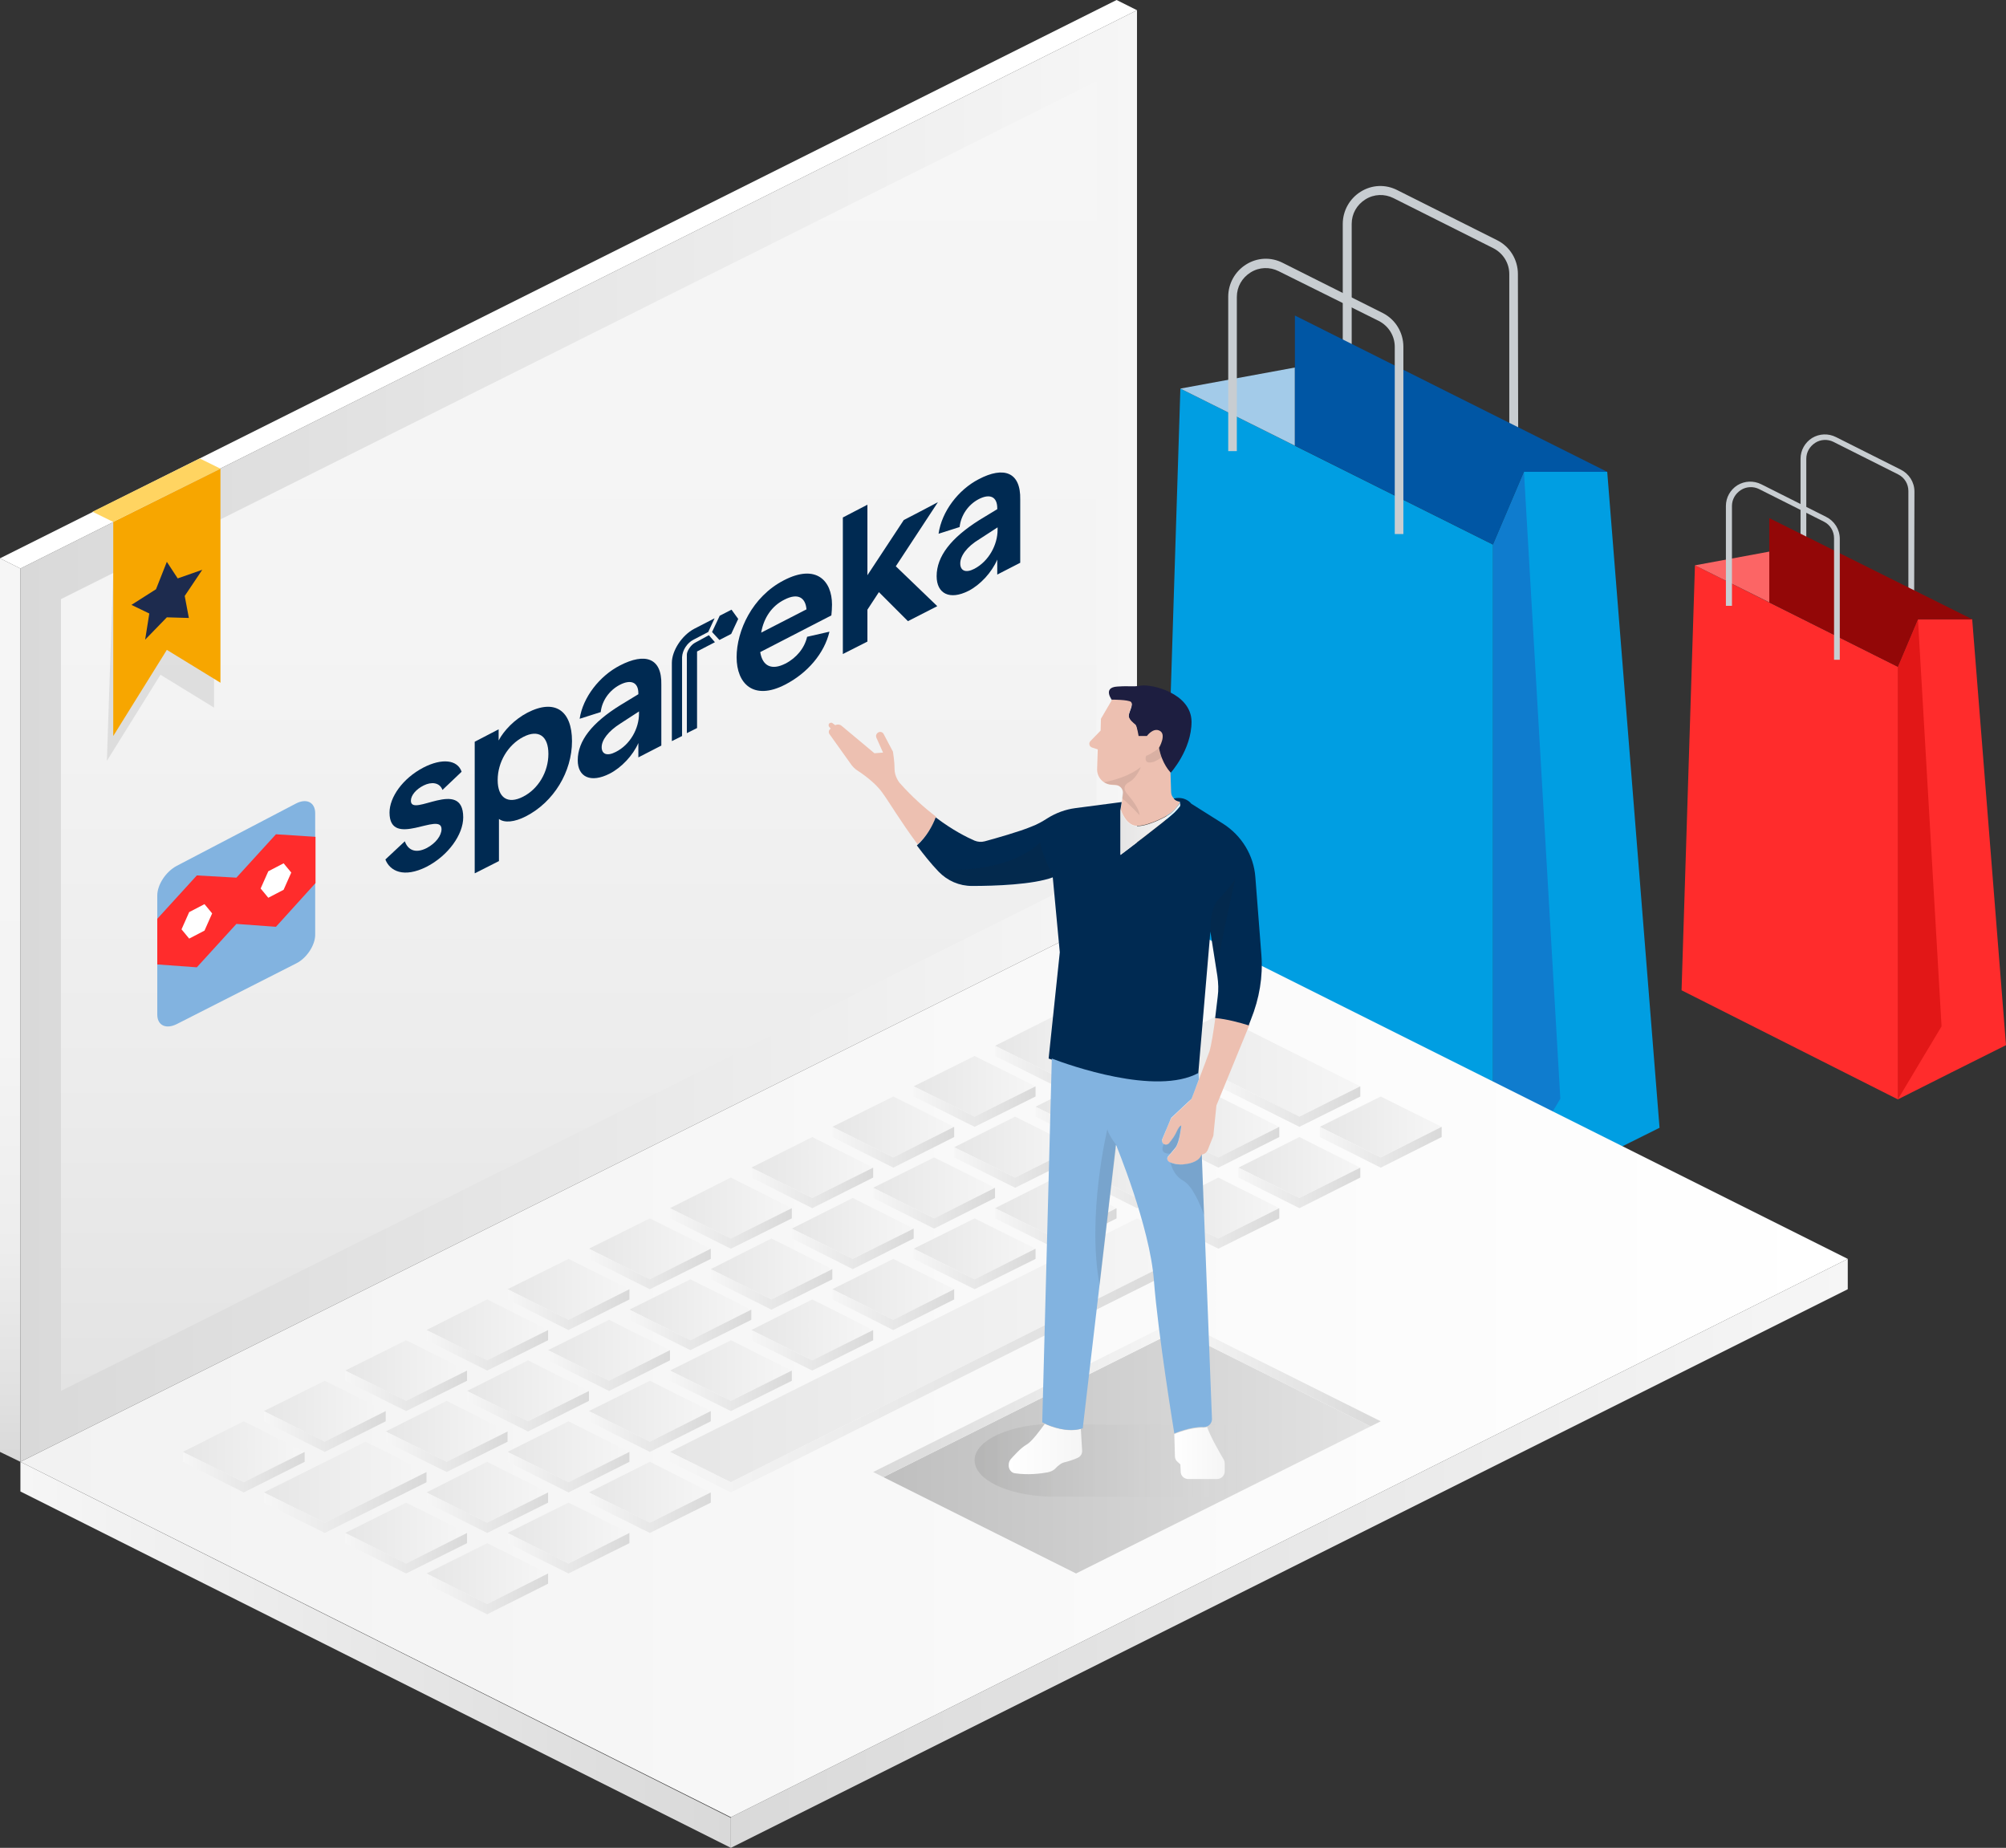<?xml version="1.0" encoding="utf-8"?>
<!-- Generator: Adobe Illustrator 26.3.1, SVG Export Plug-In . SVG Version: 6.00 Build 0)  -->
<svg version="1.1" id="Calque_1" xmlns="http://www.w3.org/2000/svg" xmlns:xlink="http://www.w3.org/1999/xlink" x="0px" y="0px"
	 viewBox="0 0 628.8 579.2" style="enable-background:new 0 0 628.8 579.2;" xml:space="preserve">
<rect x="0" y="0" width="628.8" height="579.2" fill="#333333" stroke="none"/>
<style type="text/css">
	.st0{fill:#C8CDD1;}
	.st1{fill:#009EE2;}
	.st2{fill:#0F7CCE;}
	.st3{fill:#A3CBE9;}
	.st4{fill:#0056A4;}
	.st5{fill:#FF2C2C;}
	.st6{fill:#E21717;}
	.st7{fill:#FC6565;}
	.st8{fill:#930707;}
	.st9{fill:url(#SVGID_1_);}
	.st10{fill:url(#SVGID_00000146471071739306914870000011574746428614054818_);}
	.st11{fill:url(#SVGID_00000052808779665667616610000009708826257837963966_);}
	.st12{fill:url(#SVGID_00000123443297014862959290000006534954547922495633_);}
	.st13{fill:url(#SVGID_00000107552505348546762400000005764900891256060086_);}
	.st14{fill:url(#SVGID_00000049218496589554235040000017126432788898416303_);}
	.st15{fill:url(#SVGID_00000057110020481401472430000001935589555809902466_);}
	.st16{fill:url(#SVGID_00000156562605703108057460000007753608906247096463_);}
	.st17{fill:url(#SVGID_00000041980412976183537150000004360698299968229768_);}
	.st18{fill:url(#SVGID_00000172419384369034167970000007900272813745277373_);}
	.st19{fill:url(#SVGID_00000073693099349099978100000000593865523035223432_);}
	.st20{fill:url(#SVGID_00000108287725118551247910000005036966124721175450_);}
	.st21{fill:url(#SVGID_00000114786028211543375520000005975376134290597780_);}
	.st22{fill:url(#SVGID_00000031208152408060516260000001273100988544657851_);}
	.st23{fill:url(#SVGID_00000167356855361560181830000007869215415724197761_);}
	.st24{fill:url(#SVGID_00000081616612408830928930000004427205752738026910_);}
	.st25{fill:url(#SVGID_00000024716467220268366080000004403175034485173434_);}
	.st26{fill:url(#SVGID_00000175312311730793122100000008639915040137349817_);}
	.st27{fill:url(#SVGID_00000011726309304857423950000004592383634844985017_);}
	.st28{fill:url(#SVGID_00000052070744468923033760000018174574925021217468_);}
	.st29{fill:url(#SVGID_00000087371193989215060240000010750281883517344178_);}
	.st30{fill:url(#SVGID_00000070110434945747452120000013477976472056986546_);}
	.st31{fill:url(#SVGID_00000132065113498751702660000001941494326228474265_);}
	.st32{fill:url(#SVGID_00000116952474233551663210000000180326941605113477_);}
	.st33{fill:url(#SVGID_00000153688480832716143760000009588351674763348113_);}
	.st34{fill:url(#SVGID_00000120549405621487451020000006521851129955474087_);}
	.st35{fill:url(#SVGID_00000098927552513131232560000007160292545613166502_);}
	.st36{fill:url(#SVGID_00000129186585098417805140000018381208242015717028_);}
	.st37{fill:url(#SVGID_00000128472604288292508340000001442027481309239739_);}
	.st38{fill:url(#SVGID_00000007405984608668823850000001715048438271219622_);}
	.st39{fill:url(#SVGID_00000061444327540488208060000010366396552659166856_);}
	.st40{fill:url(#SVGID_00000066480897270019099710000018170258247360841095_);}
	.st41{fill:url(#SVGID_00000057833181097638374770000016454160160896640945_);}
	.st42{fill:url(#SVGID_00000079448362860054515420000011854533607323469986_);}
	.st43{fill:url(#SVGID_00000043434358604519753610000002865452888324756921_);}
	.st44{fill:url(#SVGID_00000029754591426639190210000003208278799692465054_);}
	.st45{fill:url(#SVGID_00000034074158365469211300000011280362009872074939_);}
	.st46{fill:url(#SVGID_00000103983277716059934840000018109514743758067094_);}
	.st47{fill:url(#SVGID_00000065757395136106628440000011036149983831797658_);}
	.st48{fill:url(#SVGID_00000005982383486352021030000018418599703287879811_);}
	.st49{fill:url(#SVGID_00000100344375195563741360000005219203912941919139_);}
	.st50{fill:url(#SVGID_00000132062585454411420860000003192365564701977008_);}
	.st51{fill:url(#SVGID_00000067914575169562177490000012638088847593804178_);}
	.st52{fill:url(#SVGID_00000145770704921398307510000017601745544666021809_);}
	.st53{fill:url(#SVGID_00000103230706344036401750000011602763361651830178_);}
	.st54{fill:url(#SVGID_00000023274669311580570670000006207177952812346809_);}
	.st55{fill:url(#SVGID_00000096780632159239729920000012366767862201296058_);}
	.st56{fill:url(#SVGID_00000039840500304693441760000011261951492076732835_);}
	.st57{fill:url(#SVGID_00000001653630129410155720000014120194125860598961_);}
	.st58{fill:url(#SVGID_00000070830626161323331900000006412069321023138971_);}
	.st59{fill:url(#SVGID_00000084515348622530916710000008779270402570993568_);}
	.st60{fill:url(#SVGID_00000173854740415985548670000016102549307967276460_);}
	.st61{fill:url(#SVGID_00000116195863829786553730000007222823951584334774_);}
	.st62{fill:url(#SVGID_00000003064986357115854530000016466997809668966821_);}
	.st63{fill:url(#SVGID_00000131358970973751506380000010184699336541454752_);}
	.st64{fill:url(#SVGID_00000000200012609482999170000004541966754096798896_);}
	.st65{fill:url(#SVGID_00000049209704520443013590000016535240346326023092_);}
	.st66{fill:url(#SVGID_00000079468359218013246470000003472305168250116504_);}
	.st67{fill:url(#SVGID_00000022562414685927728760000008361048914949883021_);}
	.st68{fill:url(#SVGID_00000129167386856913924090000000209669996814783113_);}
	.st69{fill:url(#SVGID_00000167392499579987177700000008450341610602785427_);}
	.st70{fill:url(#SVGID_00000109006166576073354570000000949845738927977887_);}
	.st71{fill:url(#SVGID_00000080897687896603465690000008731930380362300817_);}
	.st72{fill:url(#SVGID_00000026869026901846231760000011036317656848785321_);}
	.st73{fill:url(#SVGID_00000010272364126644774200000002771779239266326678_);}
	.st74{fill:url(#SVGID_00000030474089023644087940000011894820997207427770_);}
	.st75{fill:url(#SVGID_00000171713719580494022840000006904504970581851831_);}
	.st76{fill:url(#SVGID_00000062907549290416049560000009858550972626436794_);}
	.st77{fill:url(#SVGID_00000080895072234015099030000001253168745389957797_);}
	.st78{fill:url(#SVGID_00000139972883634784968480000007255877317457375653_);}
	.st79{fill:url(#SVGID_00000133520732364719160330000007754344360550674844_);}
	.st80{fill:url(#SVGID_00000014609146949185296890000008256795784228904338_);}
	.st81{fill:url(#SVGID_00000014599224962259337040000004931128989553239969_);}
	.st82{fill:url(#SVGID_00000026872332793733032980000016408801723198708649_);}
	.st83{fill:url(#SVGID_00000070821531260918188920000001958130414734194327_);}
	.st84{fill:url(#SVGID_00000179646797768379762250000013951253758156692615_);}
	.st85{fill:url(#SVGID_00000038397504764130802220000003890805974456429209_);}
	.st86{fill:url(#SVGID_00000083073626904438153160000000904787106886990769_);}
	.st87{fill:url(#SVGID_00000120557581888797497540000004140171562605924502_);}
	.st88{fill:url(#SVGID_00000145744401129542560290000003876327548001950081_);}
	.st89{fill:url(#SVGID_00000090263374662412471550000010481225177321009071_);}
	.st90{fill:url(#SVGID_00000024001367088479483610000007724278559975657372_);}
	.st91{fill:url(#SVGID_00000168817447375459580660000010548743765883268785_);}
	.st92{fill:url(#SVGID_00000079464639210679386700000010245385144489963697_);}
	.st93{fill:url(#SVGID_00000132050850160331371950000005542091521406901684_);}
	.st94{fill:url(#SVGID_00000051362053728490257930000007705418583676523656_);}
	.st95{fill:url(#SVGID_00000123437705522559206150000011216754099024159160_);}
	.st96{fill:url(#SVGID_00000143598324158830708580000013004791156928541322_);}
	.st97{fill:url(#SVGID_00000043423845446801473920000001349850766634106004_);}
	.st98{fill:url(#SVGID_00000163781367653952493280000015610736485406730678_);}
	.st99{fill:url(#SVGID_00000072251282880245791420000009816400663256668336_);}
	.st100{fill:url(#SVGID_00000165937483261549754870000008188311669697190820_);}
	.st101{fill:#FFFFFF;}
	.st102{fill:none;stroke:#FDC300;stroke-width:1.109;stroke-linecap:round;stroke-linejoin:round;stroke-miterlimit:10;}
	.st103{opacity:0.1;}
	.st104{fill:#1E1E1E;}
	.st105{fill:#F7A600;}
	.st106{fill:#1D2B4E;}
	.st107{fill:#FFD461;}
	.st108{opacity:0.1;fill:url(#SVGID_00000021815586313662955210000009083155647548865162_);enable-background:new    ;}
	.st109{fill:#EDC0B1;}
	.st110{fill:#1D1E40;}
	.st111{fill:#002A52;}
	.st112{fill:url(#SVGID_00000169538253298742917060000008117639685260674704_);}
	.st113{fill:url(#SVGID_00000039845623689946495060000013015338602056427159_);}
	.st114{fill:url(#SVGID_00000161612390861109459280000007585003491524983942_);}
	.st115{fill:#82B3E0;}
</style>
<g id="Amazon">
	<g>
		<g>
			<g>
				<path class="st0" d="M475.9,144.6h-2.8V85.9c0-3.4-1.9-6.5-5-8.1l-31.3-15.7c-2.8-1.4-6.1-1.3-8.8,0.4c-2.7,1.7-4.3,4.5-4.3,7.7
					v48.3h-2.8V70.2c0-4.1,2.1-7.9,5.6-10.1c3.5-2.2,7.8-2.4,11.5-0.5l31.3,15.7c4,2,6.5,6.1,6.5,10.6L475.9,144.6L475.9,144.6z"/>
			</g>
			<polygon class="st1" points="363.5,326.9 468,379.6 468,170.7 370,121.8 			"/>
			<polygon class="st1" points="468,379.6 494.1,366.5 520.2,353.5 503.8,147.9 477.7,147.9 468,170.7 			"/>
			<polygon class="st2" points="468,379.6 489.1,344.4 477.7,147.9 468,170.7 			"/>
			<g>
				<polygon class="st3" points="370,121.8 405.9,139.7 405.9,115.2 				"/>
				<polygon class="st4" points="405.9,98.9 405.9,115.2 405.9,139.7 468,170.7 477.7,147.9 503.8,147.9 				"/>
			</g>
			<g>
				<path class="st0" d="M440,167.4h-2.8v-58.7c0-3.4-1.9-6.5-5-8.1L400.8,85c-2.8-1.4-6.1-1.3-8.8,0.4c-2.7,1.7-4.3,4.5-4.3,7.7
					v48.3H385V93c0-4.1,2.1-7.9,5.6-10.1s7.8-2.4,11.5-0.5l31.3,15.7c4,2,6.5,6.1,6.5,10.6v58.7H440z"/>
			</g>
		</g>
		<g>
			<g>
				<path class="st0" d="M600,192h-1.8v-38.1c0-2.2-1.2-4.2-3.2-5.2l-20.3-10.2c-1.8-0.9-4-0.8-5.7,0.3s-2.8,2.9-2.8,5v31.3h-1.8
					v-31.3c0-2.7,1.4-5.1,3.6-6.5c2.3-1.4,5.1-1.5,7.5-0.3l20.3,10.2c2.6,1.3,4.3,3.9,4.3,6.9L600,192L600,192z"/>
			</g>
			<polygon class="st5" points="527.1,310.4 594.9,344.6 594.9,209 531.3,177.2 			"/>
			<polygon class="st5" points="594.9,344.6 611.8,336.1 628.8,327.6 618.2,194.1 601.2,194.1 594.9,209 			"/>
			<polygon class="st6" points="594.9,344.6 608.6,321.7 601.2,194.1 594.9,209 			"/>
			<g>
				<polygon class="st7" points="531.3,177.2 554.6,188.8 554.6,172.9 				"/>
				<polygon class="st8" points="554.6,162.4 554.6,172.9 554.6,188.8 594.9,209 601.2,194.1 618.2,194.1 				"/>
			</g>
			<g>
				<path class="st0" d="M576.7,206.8h-1.8v-38.1c0-2.2-1.2-4.2-3.2-5.2l-20.3-10.2c-1.8-0.9-4-0.8-5.7,0.3s-2.8,2.9-2.8,5v31.3H541
					v-31.3c0-2.7,1.4-5.1,3.6-6.5c2.3-1.4,5.1-1.5,7.5-0.3l20.3,10.2c2.6,1.3,4.3,3.9,4.3,6.9L576.7,206.8L576.7,206.8z"/>
			</g>
		</g>
	</g>
	<g>
		
			<linearGradient id="SVGID_1_" gradientUnits="userSpaceOnUse" x1="6.4" y1="2299.204" x2="229.1" y2="2299.204" gradientTransform="matrix(1 0 0 1 0 -1780.504)">
			<stop  offset="0" style="stop-color:#F6F6F6"/>
			<stop  offset="1" style="stop-color:#D9D9D9"/>
		</linearGradient>
		<polygon class="st9" points="6.4,458.2 6.4,467.5 229.1,579.2 229.1,569.8 		"/>
		
			<linearGradient id="SVGID_00000081642429087428241500000007593426253224078720_" gradientUnits="userSpaceOnUse" x1="229.1" y1="2267.404" x2="579.2" y2="2267.404" gradientTransform="matrix(1 0 0 1 0 -1780.504)">
			<stop  offset="0" style="stop-color:#D9D9D9"/>
			<stop  offset="1" style="stop-color:#F6F6F6"/>
		</linearGradient>
		<polygon style="fill:url(#SVGID_00000081642429087428241500000007593426253224078720_);" points="229.1,569.6 579.2,394.6 
			579.2,404.1 229.1,579.2 		"/>
		
			<linearGradient id="SVGID_00000070088567120459386710000014983494036958975665_" gradientUnits="userSpaceOnUse" x1="6.4" y1="2206.904" x2="579.2" y2="2206.904" gradientTransform="matrix(1 0 0 1 0 -1780.504)">
			<stop  offset="0" style="stop-color:#F2F2F2"/>
			<stop  offset="1" style="stop-color:#FFFFFF"/>
		</linearGradient>
		<polygon style="fill:url(#SVGID_00000070088567120459386710000014983494036958975665_);" points="579.2,394.6 356.4,283.2 
			6.4,458.2 229.1,569.6 		"/>
		<g>
			
				<linearGradient id="SVGID_00000136413597141936515190000001313693419363878823_" gradientUnits="userSpaceOnUse" x1="57.3" y1="2235.554" x2="95.5" y2="2235.554" gradientTransform="matrix(1 0 0 1 0 -1780.504)">
				<stop  offset="0" style="stop-color:#E6E6E6"/>
				<stop  offset="1" style="stop-color:#F6F6F6"/>
			</linearGradient>
			<polygon style="fill:url(#SVGID_00000136413597141936515190000001313693419363878823_);" points="57.3,455.1 76.4,445.5 
				95.5,455.1 76.4,464.6 			"/>
			
				<linearGradient id="SVGID_00000134231270556955391200000012548261835574236561_" gradientUnits="userSpaceOnUse" x1="57.3" y1="2241.954" x2="95.5" y2="2241.954" gradientTransform="matrix(1 0 0 1 0 -1780.504)">
				<stop  offset="0" style="stop-color:#F6F6F6"/>
				<stop  offset="1" style="stop-color:#D9D9D9"/>
			</linearGradient>
			<polygon style="fill:url(#SVGID_00000134231270556955391200000012548261835574236561_);" points="57.3,455.1 57.3,458.2 
				76.4,467.8 95.5,458.2 95.5,455.1 76.4,464.6 			"/>
		</g>
		<g>
			
				<linearGradient id="SVGID_00000041982711752734331410000000194552489958115465_" gradientUnits="userSpaceOnUse" x1="82.7" y1="2245.104" x2="133.616" y2="2245.104" gradientTransform="matrix(1 0 0 1 0 -1780.504)">
				<stop  offset="0" style="stop-color:#E6E6E6"/>
				<stop  offset="1" style="stop-color:#F6F6F6"/>
			</linearGradient>
			<polygon style="fill:url(#SVGID_00000041982711752734331410000000194552489958115465_);" points="82.7,467.8 114.6,451.9 
				133.7,461.4 101.8,477.3 			"/>
			
				<linearGradient id="SVGID_00000181794495401945968050000009516467225905904051_" gradientUnits="userSpaceOnUse" x1="82.7" y1="2251.454" x2="133.616" y2="2251.454" gradientTransform="matrix(1 0 0 1 0 -1780.504)">
				<stop  offset="0" style="stop-color:#F6F6F6"/>
				<stop  offset="1" style="stop-color:#D9D9D9"/>
			</linearGradient>
			<polygon style="fill:url(#SVGID_00000181794495401945968050000009516467225905904051_);" points="82.7,467.8 82.7,471 
				101.8,480.5 133.7,464.6 133.7,461.4 101.8,477.3 			"/>
		</g>
		<g>
			
				<linearGradient id="SVGID_00000031195805001263711740000000455064385692546968_" gradientUnits="userSpaceOnUse" x1="82.7" y1="2222.854" x2="120.9" y2="2222.854" gradientTransform="matrix(1 0 0 1 0 -1780.504)">
				<stop  offset="0" style="stop-color:#E6E6E6"/>
				<stop  offset="1" style="stop-color:#F6F6F6"/>
			</linearGradient>
			<polygon style="fill:url(#SVGID_00000031195805001263711740000000455064385692546968_);" points="82.7,442.3 101.8,432.8 
				120.9,442.3 101.8,451.9 			"/>
			
				<linearGradient id="SVGID_00000003076225377824217940000010924530891213022341_" gradientUnits="userSpaceOnUse" x1="82.7" y1="2229.204" x2="120.9" y2="2229.204" gradientTransform="matrix(1 0 0 1 0 -1780.504)">
				<stop  offset="0" style="stop-color:#F6F6F6"/>
				<stop  offset="1" style="stop-color:#D9D9D9"/>
			</linearGradient>
			<polygon style="fill:url(#SVGID_00000003076225377824217940000010924530891213022341_);" points="82.7,442.3 82.7,445.5 
				101.8,455.1 120.9,445.5 120.9,442.3 101.8,451.9 			"/>
		</g>
		<g>
			
				<linearGradient id="SVGID_00000059280622358550684960000015199801898638859398_" gradientUnits="userSpaceOnUse" x1="108.2" y1="2210.104" x2="146.4" y2="2210.104" gradientTransform="matrix(1 0 0 1 0 -1780.504)">
				<stop  offset="0" style="stop-color:#E6E6E6"/>
				<stop  offset="1" style="stop-color:#F6F6F6"/>
			</linearGradient>
			<polygon style="fill:url(#SVGID_00000059280622358550684960000015199801898638859398_);" points="108.2,429.6 127.3,420.1 
				146.4,429.6 127.3,439.1 			"/>
			
				<linearGradient id="SVGID_00000135676024700162081430000009507438552095017622_" gradientUnits="userSpaceOnUse" x1="108.2" y1="2216.454" x2="146.4" y2="2216.454" gradientTransform="matrix(1 0 0 1 0 -1780.504)">
				<stop  offset="0" style="stop-color:#F6F6F6"/>
				<stop  offset="1" style="stop-color:#D9D9D9"/>
			</linearGradient>
			<polygon style="fill:url(#SVGID_00000135676024700162081430000009507438552095017622_);" points="108.2,429.6 108.2,432.8 
				127.3,442.3 146.4,432.8 146.4,429.6 127.3,439.1 			"/>
		</g>
		<g>
			
				<linearGradient id="SVGID_00000070092439722707613570000016757970925936100003_" gradientUnits="userSpaceOnUse" x1="133.654" y1="2197.354" x2="171.841" y2="2197.354" gradientTransform="matrix(1 0 0 1 0 -1780.504)">
				<stop  offset="0" style="stop-color:#E6E6E6"/>
				<stop  offset="1" style="stop-color:#F6F6F6"/>
			</linearGradient>
			<polygon style="fill:url(#SVGID_00000070092439722707613570000016757970925936100003_);" points="133.7,416.9 152.7,407.3 
				171.8,416.9 152.7,426.4 			"/>
			
				<linearGradient id="SVGID_00000139984120588172684350000001477364541460346552_" gradientUnits="userSpaceOnUse" x1="133.654" y1="2203.754" x2="171.841" y2="2203.754" gradientTransform="matrix(1 0 0 1 0 -1780.504)">
				<stop  offset="0" style="stop-color:#F6F6F6"/>
				<stop  offset="1" style="stop-color:#D9D9D9"/>
			</linearGradient>
			<polygon style="fill:url(#SVGID_00000139984120588172684350000001477364541460346552_);" points="133.7,416.9 133.7,420.1 
				152.7,429.6 171.8,420.1 171.8,416.9 152.7,426.4 			"/>
		</g>
		<g>
			
				<linearGradient id="SVGID_00000177442355096450652370000002870164987004675762_" gradientUnits="userSpaceOnUse" x1="159.1" y1="2184.654" x2="197.3" y2="2184.654" gradientTransform="matrix(1 0 0 1 0 -1780.504)">
				<stop  offset="0" style="stop-color:#E6E6E6"/>
				<stop  offset="1" style="stop-color:#F6F6F6"/>
			</linearGradient>
			<polygon style="fill:url(#SVGID_00000177442355096450652370000002870164987004675762_);" points="159.1,404.1 178.2,394.6 
				197.3,404.1 178.2,413.7 			"/>
			
				<linearGradient id="SVGID_00000097478473444853105960000011163144982268000391_" gradientUnits="userSpaceOnUse" x1="159.1" y1="2191.004" x2="197.3" y2="2191.004" gradientTransform="matrix(1 0 0 1 0 -1780.504)">
				<stop  offset="0" style="stop-color:#F6F6F6"/>
				<stop  offset="1" style="stop-color:#D9D9D9"/>
			</linearGradient>
			<polygon style="fill:url(#SVGID_00000097478473444853105960000011163144982268000391_);" points="159.1,404.1 159.1,407.3 
				178.2,416.9 197.3,407.3 197.3,404.1 178.2,413.7 			"/>
		</g>
		<g>
			
				<linearGradient id="SVGID_00000013174032559623615630000005643516870488053404_" gradientUnits="userSpaceOnUse" x1="184.6" y1="2171.954" x2="222.8" y2="2171.954" gradientTransform="matrix(1 0 0 1 0 -1780.504)">
				<stop  offset="0" style="stop-color:#E6E6E6"/>
				<stop  offset="1" style="stop-color:#F6F6F6"/>
			</linearGradient>
			<polygon style="fill:url(#SVGID_00000013174032559623615630000005643516870488053404_);" points="184.6,391.4 203.7,381.9 
				222.8,391.4 203.7,401 			"/>
			
				<linearGradient id="SVGID_00000158023543904583249980000010833722527377352596_" gradientUnits="userSpaceOnUse" x1="184.6" y1="2178.254" x2="222.8" y2="2178.254" gradientTransform="matrix(1 0 0 1 0 -1780.504)">
				<stop  offset="0" style="stop-color:#F6F6F6"/>
				<stop  offset="1" style="stop-color:#D9D9D9"/>
			</linearGradient>
			<polygon style="fill:url(#SVGID_00000158023543904583249980000010833722527377352596_);" points="184.6,391.4 184.6,394.6 
				203.7,404.1 222.8,394.6 222.8,391.4 203.7,401 			"/>
		</g>
		<g>
			
				<linearGradient id="SVGID_00000085210895998591125900000012942085525969446297_" gradientUnits="userSpaceOnUse" x1="210" y1="2159.154" x2="248.2" y2="2159.154" gradientTransform="matrix(1 0 0 1 0 -1780.504)">
				<stop  offset="0" style="stop-color:#E6E6E6"/>
				<stop  offset="1" style="stop-color:#F6F6F6"/>
			</linearGradient>
			<polygon style="fill:url(#SVGID_00000085210895998591125900000012942085525969446297_);" points="210,378.7 229.1,369.1 
				248.2,378.7 229.1,388.2 			"/>
			
				<linearGradient id="SVGID_00000127028855816323553160000002661413699302270094_" gradientUnits="userSpaceOnUse" x1="210" y1="2165.554" x2="248.2" y2="2165.554" gradientTransform="matrix(1 0 0 1 0 -1780.504)">
				<stop  offset="0" style="stop-color:#F6F6F6"/>
				<stop  offset="1" style="stop-color:#D9D9D9"/>
			</linearGradient>
			<polygon style="fill:url(#SVGID_00000127028855816323553160000002661413699302270094_);" points="210,378.7 210,381.9 
				229.1,391.4 248.2,381.9 248.2,378.7 229.1,388.2 			"/>
		</g>
		<g>
			
				<linearGradient id="SVGID_00000085959365168687703340000010967654382653629611_" gradientUnits="userSpaceOnUse" x1="235.5" y1="2146.454" x2="273.7" y2="2146.454" gradientTransform="matrix(1 0 0 1 0 -1780.504)">
				<stop  offset="0" style="stop-color:#E6E6E6"/>
				<stop  offset="1" style="stop-color:#F6F6F6"/>
			</linearGradient>
			<polygon style="fill:url(#SVGID_00000085959365168687703340000010967654382653629611_);" points="235.5,366 254.6,356.4 
				273.7,366 254.6,375.5 			"/>
			
				<linearGradient id="SVGID_00000077293168048004337660000015375905382123258260_" gradientUnits="userSpaceOnUse" x1="235.5" y1="2152.854" x2="273.7" y2="2152.854" gradientTransform="matrix(1 0 0 1 0 -1780.504)">
				<stop  offset="0" style="stop-color:#F6F6F6"/>
				<stop  offset="1" style="stop-color:#D9D9D9"/>
			</linearGradient>
			<polygon style="fill:url(#SVGID_00000077293168048004337660000015375905382123258260_);" points="235.5,366 235.5,369.1 
				254.6,378.7 273.7,369.1 273.7,366 254.6,375.5 			"/>
		</g>
		<g>
			
				<linearGradient id="SVGID_00000049201510246599959640000012356670587083183499_" gradientUnits="userSpaceOnUse" x1="260.943" y1="2133.754" x2="299.143" y2="2133.754" gradientTransform="matrix(1 0 0 1 0 -1780.504)">
				<stop  offset="0" style="stop-color:#E6E6E6"/>
				<stop  offset="1" style="stop-color:#F6F6F6"/>
			</linearGradient>
			<polygon style="fill:url(#SVGID_00000049201510246599959640000012356670587083183499_);" points="260.9,353.2 280,343.7 
				299.1,353.2 280,362.8 			"/>
			
				<linearGradient id="SVGID_00000034084738356952480200000018421124627831457721_" gradientUnits="userSpaceOnUse" x1="260.943" y1="2140.104" x2="299.143" y2="2140.104" gradientTransform="matrix(1 0 0 1 0 -1780.504)">
				<stop  offset="0" style="stop-color:#F6F6F6"/>
				<stop  offset="1" style="stop-color:#D9D9D9"/>
			</linearGradient>
			<polygon style="fill:url(#SVGID_00000034084738356952480200000018421124627831457721_);" points="260.9,353.2 260.9,356.4 
				280,366 299.1,356.4 299.1,353.2 280,362.8 			"/>
		</g>
		<g>
			
				<linearGradient id="SVGID_00000097487121270077160210000015245348084163653277_" gradientUnits="userSpaceOnUse" x1="286.4" y1="2121.004" x2="324.6" y2="2121.004" gradientTransform="matrix(1 0 0 1 0 -1780.504)">
				<stop  offset="0" style="stop-color:#E6E6E6"/>
				<stop  offset="1" style="stop-color:#F6F6F6"/>
			</linearGradient>
			<polygon style="fill:url(#SVGID_00000097487121270077160210000015245348084163653277_);" points="286.4,340.5 305.5,331 
				324.6,340.5 305.5,350 			"/>
			
				<linearGradient id="SVGID_00000181781064090303098980000016725869453010552495_" gradientUnits="userSpaceOnUse" x1="286.4" y1="2127.354" x2="324.6" y2="2127.354" gradientTransform="matrix(1 0 0 1 0 -1780.504)">
				<stop  offset="0" style="stop-color:#F6F6F6"/>
				<stop  offset="1" style="stop-color:#D9D9D9"/>
			</linearGradient>
			<polygon style="fill:url(#SVGID_00000181781064090303098980000016725869453010552495_);" points="286.4,340.5 286.4,343.7 
				305.5,353.2 324.6,343.7 324.6,340.5 305.5,350 			"/>
		</g>
		<g>
			
				<linearGradient id="SVGID_00000103951508489095887390000006434594111838495386_" gradientUnits="userSpaceOnUse" x1="120.9" y1="2229.154" x2="159.1" y2="2229.154" gradientTransform="matrix(1 0 0 1 0 -1780.504)">
				<stop  offset="0" style="stop-color:#E6E6E6"/>
				<stop  offset="1" style="stop-color:#F6F6F6"/>
			</linearGradient>
			<polygon style="fill:url(#SVGID_00000103951508489095887390000006434594111838495386_);" points="120.9,448.7 140,439.1 
				159.1,448.7 140,458.2 			"/>
			
				<linearGradient id="SVGID_00000171689282565457716290000001914518573292371632_" gradientUnits="userSpaceOnUse" x1="120.9" y1="2235.554" x2="159.1" y2="2235.554" gradientTransform="matrix(1 0 0 1 0 -1780.504)">
				<stop  offset="0" style="stop-color:#F6F6F6"/>
				<stop  offset="1" style="stop-color:#D9D9D9"/>
			</linearGradient>
			<polygon style="fill:url(#SVGID_00000171689282565457716290000001914518573292371632_);" points="120.9,448.7 120.9,451.9 
				140,461.4 159.1,451.9 159.1,448.7 140,458.2 			"/>
		</g>
		<g>
			
				<linearGradient id="SVGID_00000078756160963761449090000011811292985987809209_" gradientUnits="userSpaceOnUse" x1="146.4" y1="2216.454" x2="184.6" y2="2216.454" gradientTransform="matrix(1 0 0 1 0 -1780.504)">
				<stop  offset="0" style="stop-color:#E6E6E6"/>
				<stop  offset="1" style="stop-color:#F6F6F6"/>
			</linearGradient>
			<polygon style="fill:url(#SVGID_00000078756160963761449090000011811292985987809209_);" points="146.4,436 165.5,426.4 
				184.6,436 165.5,445.5 			"/>
			
				<linearGradient id="SVGID_00000092421008603643745350000016900100660982877105_" gradientUnits="userSpaceOnUse" x1="146.4" y1="2222.854" x2="184.6" y2="2222.854" gradientTransform="matrix(1 0 0 1 0 -1780.504)">
				<stop  offset="0" style="stop-color:#F6F6F6"/>
				<stop  offset="1" style="stop-color:#D9D9D9"/>
			</linearGradient>
			<polygon style="fill:url(#SVGID_00000092421008603643745350000016900100660982877105_);" points="146.4,436 146.4,439.1 
				165.5,448.7 184.6,439.1 184.6,436 165.5,445.5 			"/>
		</g>
		<g>
			
				<linearGradient id="SVGID_00000011735697087160814400000017589737613979189135_" gradientUnits="userSpaceOnUse" x1="171.841" y1="2203.754" x2="210.041" y2="2203.754" gradientTransform="matrix(1 0 0 1 0 -1780.504)">
				<stop  offset="0" style="stop-color:#E6E6E6"/>
				<stop  offset="1" style="stop-color:#F6F6F6"/>
			</linearGradient>
			<polygon style="fill:url(#SVGID_00000011735697087160814400000017589737613979189135_);" points="171.8,423.2 190.9,413.7 
				210,423.2 190.9,432.8 			"/>
			
				<linearGradient id="SVGID_00000136379185972329291880000004318116022014250403_" gradientUnits="userSpaceOnUse" x1="171.841" y1="2210.104" x2="210.041" y2="2210.104" gradientTransform="matrix(1 0 0 1 0 -1780.504)">
				<stop  offset="0" style="stop-color:#F6F6F6"/>
				<stop  offset="1" style="stop-color:#D9D9D9"/>
			</linearGradient>
			<polygon style="fill:url(#SVGID_00000136379185972329291880000004318116022014250403_);" points="171.8,423.2 171.8,426.4 
				190.9,436 210,426.4 210,423.2 190.9,432.8 			"/>
		</g>
		<g>
			
				<linearGradient id="SVGID_00000090260627400054832300000005854668855648073355_" gradientUnits="userSpaceOnUse" x1="197.3" y1="2191.054" x2="235.5" y2="2191.054" gradientTransform="matrix(1 0 0 1 0 -1780.504)">
				<stop  offset="0" style="stop-color:#E6E6E6"/>
				<stop  offset="1" style="stop-color:#F6F6F6"/>
			</linearGradient>
			<polygon style="fill:url(#SVGID_00000090260627400054832300000005854668855648073355_);" points="197.3,410.5 216.4,401 
				235.5,410.5 216.4,420.1 			"/>
			
				<linearGradient id="SVGID_00000137120117800191248970000007960253255104265390_" gradientUnits="userSpaceOnUse" x1="197.3" y1="2197.354" x2="235.5" y2="2197.354" gradientTransform="matrix(1 0 0 1 0 -1780.504)">
				<stop  offset="0" style="stop-color:#F6F6F6"/>
				<stop  offset="1" style="stop-color:#D9D9D9"/>
			</linearGradient>
			<polygon style="fill:url(#SVGID_00000137120117800191248970000007960253255104265390_);" points="197.3,410.5 197.3,413.7 
				216.4,423.2 235.5,413.7 235.5,410.5 216.4,420.1 			"/>
		</g>
		<g>
			
				<linearGradient id="SVGID_00000154406737910620580340000012761205757630082728_" gradientUnits="userSpaceOnUse" x1="222.756" y1="2178.254" x2="260.943" y2="2178.254" gradientTransform="matrix(1 0 0 1 0 -1780.504)">
				<stop  offset="0" style="stop-color:#E6E6E6"/>
				<stop  offset="1" style="stop-color:#F6F6F6"/>
			</linearGradient>
			<polygon style="fill:url(#SVGID_00000154406737910620580340000012761205757630082728_);" points="222.8,397.8 241.8,388.2 
				260.9,397.8 241.8,407.3 			"/>
			
				<linearGradient id="SVGID_00000104677305924044284770000002931009995653461131_" gradientUnits="userSpaceOnUse" x1="222.756" y1="2184.654" x2="260.943" y2="2184.654" gradientTransform="matrix(1 0 0 1 0 -1780.504)">
				<stop  offset="0" style="stop-color:#F6F6F6"/>
				<stop  offset="1" style="stop-color:#D9D9D9"/>
			</linearGradient>
			<polygon style="fill:url(#SVGID_00000104677305924044284770000002931009995653461131_);" points="222.8,397.8 222.8,401 
				241.8,410.5 260.9,401 260.9,397.8 241.8,407.3 			"/>
		</g>
		<g>
			
				<linearGradient id="SVGID_00000173859824007587604800000009286946584628954243_" gradientUnits="userSpaceOnUse" x1="248.2" y1="2165.554" x2="286.4" y2="2165.554" gradientTransform="matrix(1 0 0 1 0 -1780.504)">
				<stop  offset="0" style="stop-color:#E6E6E6"/>
				<stop  offset="1" style="stop-color:#F6F6F6"/>
			</linearGradient>
			<polygon style="fill:url(#SVGID_00000173859824007587604800000009286946584628954243_);" points="248.2,385.1 267.3,375.5 
				286.4,385.1 267.3,394.6 			"/>
			
				<linearGradient id="SVGID_00000048473224238964994370000015554624392494544044_" gradientUnits="userSpaceOnUse" x1="248.2" y1="2171.954" x2="286.4" y2="2171.954" gradientTransform="matrix(1 0 0 1 0 -1780.504)">
				<stop  offset="0" style="stop-color:#F6F6F6"/>
				<stop  offset="1" style="stop-color:#D9D9D9"/>
			</linearGradient>
			<polygon style="fill:url(#SVGID_00000048473224238964994370000015554624392494544044_);" points="248.2,385.1 248.2,388.2 
				267.3,397.8 286.4,388.2 286.4,385.1 267.3,394.6 			"/>
		</g>
		<g>
			
				<linearGradient id="SVGID_00000039823412785434545820000014909014057928652936_" gradientUnits="userSpaceOnUse" x1="273.7" y1="2152.854" x2="311.9" y2="2152.854" gradientTransform="matrix(1 0 0 1 0 -1780.504)">
				<stop  offset="0" style="stop-color:#E6E6E6"/>
				<stop  offset="1" style="stop-color:#F6F6F6"/>
			</linearGradient>
			<polygon style="fill:url(#SVGID_00000039823412785434545820000014909014057928652936_);" points="273.7,372.3 292.8,362.8 
				311.9,372.3 292.8,381.9 			"/>
			
				<linearGradient id="SVGID_00000178911612001580639300000006937725425809195669_" gradientUnits="userSpaceOnUse" x1="273.7" y1="2159.204" x2="311.9" y2="2159.204" gradientTransform="matrix(1 0 0 1 0 -1780.504)">
				<stop  offset="0" style="stop-color:#F6F6F6"/>
				<stop  offset="1" style="stop-color:#D9D9D9"/>
			</linearGradient>
			<polygon style="fill:url(#SVGID_00000178911612001580639300000006937725425809195669_);" points="273.7,372.3 273.7,375.5 
				292.8,385.1 311.9,375.5 311.9,372.3 292.8,381.9 			"/>
		</g>
		<g>
			
				<linearGradient id="SVGID_00000149353247062080284570000017635632697126284688_" gradientUnits="userSpaceOnUse" x1="299.1" y1="2140.054" x2="337.3" y2="2140.054" gradientTransform="matrix(1 0 0 1 0 -1780.504)">
				<stop  offset="0" style="stop-color:#E6E6E6"/>
				<stop  offset="1" style="stop-color:#F6F6F6"/>
			</linearGradient>
			<polygon style="fill:url(#SVGID_00000149353247062080284570000017635632697126284688_);" points="299.1,359.6 318.2,350 
				337.3,359.6 318.2,369.1 			"/>
			
				<linearGradient id="SVGID_00000180352425977942645760000004380759724469174923_" gradientUnits="userSpaceOnUse" x1="299.1" y1="2146.454" x2="337.3" y2="2146.454" gradientTransform="matrix(1 0 0 1 0 -1780.504)">
				<stop  offset="0" style="stop-color:#F6F6F6"/>
				<stop  offset="1" style="stop-color:#D9D9D9"/>
			</linearGradient>
			<polygon style="fill:url(#SVGID_00000180352425977942645760000004380759724469174923_);" points="299.1,359.6 299.1,362.8 
				318.2,372.3 337.3,362.8 337.3,359.6 318.2,369.1 			"/>
		</g>
		<g>
			
				<linearGradient id="SVGID_00000145058691972291517760000004356037589740234677_" gradientUnits="userSpaceOnUse" x1="324.6" y1="2127.354" x2="362.8" y2="2127.354" gradientTransform="matrix(1 0 0 1 0 -1780.504)">
				<stop  offset="0" style="stop-color:#E6E6E6"/>
				<stop  offset="1" style="stop-color:#F6F6F6"/>
			</linearGradient>
			<polygon style="fill:url(#SVGID_00000145058691972291517760000004356037589740234677_);" points="324.6,346.9 343.7,337.3 
				362.8,346.9 343.7,356.4 			"/>
			
				<linearGradient id="SVGID_00000039815628278158797520000003335293678274428311_" gradientUnits="userSpaceOnUse" x1="324.6" y1="2133.754" x2="362.8" y2="2133.754" gradientTransform="matrix(1 0 0 1 0 -1780.504)">
				<stop  offset="0" style="stop-color:#F6F6F6"/>
				<stop  offset="1" style="stop-color:#D9D9D9"/>
			</linearGradient>
			<polygon style="fill:url(#SVGID_00000039815628278158797520000003335293678274428311_);" points="324.6,346.9 324.6,350 
				343.7,359.6 362.8,350 362.8,346.9 343.7,356.4 			"/>
		</g>
		<g>
			
				<linearGradient id="SVGID_00000127023943827725186180000014252779291163632052_" gradientUnits="userSpaceOnUse" x1="350" y1="2114.604" x2="426.4" y2="2114.604" gradientTransform="matrix(1 0 0 1 0 -1780.504)">
				<stop  offset="0" style="stop-color:#E6E6E6"/>
				<stop  offset="1" style="stop-color:#F6F6F6"/>
			</linearGradient>
			<polygon style="fill:url(#SVGID_00000127023943827725186180000014252779291163632052_);" points="350,334.1 381.9,318.2 
				401,327.8 426.4,340.5 407.3,350 381.9,337.3 369.1,343.7 			"/>
			
				<linearGradient id="SVGID_00000166661167571095690330000008414391385701117369_" gradientUnits="userSpaceOnUse" x1="350.046" y1="2121.004" x2="381.868" y2="2121.004" gradientTransform="matrix(1 0 0 1 0 -1780.504)">
				<stop  offset="0" style="stop-color:#F6F6F6"/>
				<stop  offset="1" style="stop-color:#D9D9D9"/>
			</linearGradient>
			<polygon style="fill:url(#SVGID_00000166661167571095690330000008414391385701117369_);" points="350,334.1 350,337.3 
				369.1,346.9 381.9,340.5 381.9,337.3 369.1,343.7 			"/>
		</g>
		<g>
			
				<linearGradient id="SVGID_00000013904274196169960920000011003073575462145966_" gradientUnits="userSpaceOnUse" x1="108.2" y1="2261.054" x2="146.4" y2="2261.054" gradientTransform="matrix(1 0 0 1 0 -1780.504)">
				<stop  offset="0" style="stop-color:#E6E6E6"/>
				<stop  offset="1" style="stop-color:#F6F6F6"/>
			</linearGradient>
			<polygon style="fill:url(#SVGID_00000013904274196169960920000011003073575462145966_);" points="108.2,480.5 127.3,471 
				146.4,480.5 127.3,490.1 			"/>
			
				<linearGradient id="SVGID_00000050645729198188143790000007133959178118136500_" gradientUnits="userSpaceOnUse" x1="108.2" y1="2267.354" x2="146.4" y2="2267.354" gradientTransform="matrix(1 0 0 1 0 -1780.504)">
				<stop  offset="0" style="stop-color:#F6F6F6"/>
				<stop  offset="1" style="stop-color:#D9D9D9"/>
			</linearGradient>
			<polygon style="fill:url(#SVGID_00000050645729198188143790000007133959178118136500_);" points="108.2,480.5 108.2,483.7 
				127.3,493.2 146.4,483.7 146.4,480.5 127.3,490.1 			"/>
		</g>
		<g>
			
				<linearGradient id="SVGID_00000008120963362327216700000014795422473159830958_" gradientUnits="userSpaceOnUse" x1="133.654" y1="2248.254" x2="171.841" y2="2248.254" gradientTransform="matrix(1 0 0 1 0 -1780.504)">
				<stop  offset="0" style="stop-color:#E6E6E6"/>
				<stop  offset="1" style="stop-color:#F6F6F6"/>
			</linearGradient>
			<polygon style="fill:url(#SVGID_00000008120963362327216700000014795422473159830958_);" points="133.7,467.8 152.7,458.2 
				171.8,467.8 152.7,477.3 			"/>
			
				<linearGradient id="SVGID_00000120560865088287073510000009883041989410099889_" gradientUnits="userSpaceOnUse" x1="133.654" y1="2254.654" x2="171.841" y2="2254.654" gradientTransform="matrix(1 0 0 1 0 -1780.504)">
				<stop  offset="0" style="stop-color:#F6F6F6"/>
				<stop  offset="1" style="stop-color:#D9D9D9"/>
			</linearGradient>
			<polygon style="fill:url(#SVGID_00000120560865088287073510000009883041989410099889_);" points="133.7,467.8 133.7,471 
				152.7,480.5 171.8,471 171.8,467.8 152.7,477.3 			"/>
		</g>
		<g>
			
				<linearGradient id="SVGID_00000005260827855570512330000002411880597770250686_" gradientUnits="userSpaceOnUse" x1="159.1" y1="2235.554" x2="197.3" y2="2235.554" gradientTransform="matrix(1 0 0 1 0 -1780.504)">
				<stop  offset="0" style="stop-color:#E6E6E6"/>
				<stop  offset="1" style="stop-color:#F6F6F6"/>
			</linearGradient>
			<polygon style="fill:url(#SVGID_00000005260827855570512330000002411880597770250686_);" points="159.1,455.1 178.2,445.5 
				197.3,455.1 178.2,464.6 			"/>
			
				<linearGradient id="SVGID_00000071531805899664818170000007673990056589830842_" gradientUnits="userSpaceOnUse" x1="159.1" y1="2241.954" x2="197.3" y2="2241.954" gradientTransform="matrix(1 0 0 1 0 -1780.504)">
				<stop  offset="0" style="stop-color:#F6F6F6"/>
				<stop  offset="1" style="stop-color:#D9D9D9"/>
			</linearGradient>
			<polygon style="fill:url(#SVGID_00000071531805899664818170000007673990056589830842_);" points="159.1,455.1 159.1,458.2 
				178.2,467.8 197.3,458.2 197.3,455.1 178.2,464.6 			"/>
		</g>
		<g>
			
				<linearGradient id="SVGID_00000170961803589075658890000001059146044458485437_" gradientUnits="userSpaceOnUse" x1="133.654" y1="2273.754" x2="171.841" y2="2273.754" gradientTransform="matrix(1 0 0 1 0 -1780.504)">
				<stop  offset="0" style="stop-color:#E6E6E6"/>
				<stop  offset="1" style="stop-color:#F6F6F6"/>
			</linearGradient>
			<polygon style="fill:url(#SVGID_00000170961803589075658890000001059146044458485437_);" points="133.7,493.2 152.7,483.7 
				171.8,493.2 152.7,502.8 			"/>
			
				<linearGradient id="SVGID_00000163063048440424051720000000803978507184111776_" gradientUnits="userSpaceOnUse" x1="133.654" y1="2280.104" x2="171.841" y2="2280.104" gradientTransform="matrix(1 0 0 1 0 -1780.504)">
				<stop  offset="0" style="stop-color:#F6F6F6"/>
				<stop  offset="1" style="stop-color:#D9D9D9"/>
			</linearGradient>
			<polygon style="fill:url(#SVGID_00000163063048440424051720000000803978507184111776_);" points="133.7,493.2 133.7,496.4 
				152.7,506 171.8,496.4 171.8,493.2 152.7,502.8 			"/>
		</g>
		<g>
			
				<linearGradient id="SVGID_00000111888220051212018370000002871643968974451890_" gradientUnits="userSpaceOnUse" x1="159.1" y1="2261.054" x2="197.3" y2="2261.054" gradientTransform="matrix(1 0 0 1 0 -1780.504)">
				<stop  offset="0" style="stop-color:#E6E6E6"/>
				<stop  offset="1" style="stop-color:#F6F6F6"/>
			</linearGradient>
			<polygon style="fill:url(#SVGID_00000111888220051212018370000002871643968974451890_);" points="159.1,480.5 178.2,471 
				197.3,480.5 178.2,490.1 			"/>
			
				<linearGradient id="SVGID_00000015319522184388507130000008738919419394269313_" gradientUnits="userSpaceOnUse" x1="159.1" y1="2267.354" x2="197.3" y2="2267.354" gradientTransform="matrix(1 0 0 1 0 -1780.504)">
				<stop  offset="0" style="stop-color:#F6F6F6"/>
				<stop  offset="1" style="stop-color:#D9D9D9"/>
			</linearGradient>
			<polygon style="fill:url(#SVGID_00000015319522184388507130000008738919419394269313_);" points="159.1,480.5 159.1,483.7 
				178.2,493.2 197.3,483.7 197.3,480.5 178.2,490.1 			"/>
		</g>
		<g>
			
				<linearGradient id="SVGID_00000011023607386760402220000001749224854011857829_" gradientUnits="userSpaceOnUse" x1="184.6" y1="2248.254" x2="222.8" y2="2248.254" gradientTransform="matrix(1 0 0 1 0 -1780.504)">
				<stop  offset="0" style="stop-color:#E6E6E6"/>
				<stop  offset="1" style="stop-color:#F6F6F6"/>
			</linearGradient>
			<polygon style="fill:url(#SVGID_00000011023607386760402220000001749224854011857829_);" points="184.6,467.8 203.7,458.2 
				222.8,467.8 203.7,477.3 			"/>
			
				<linearGradient id="SVGID_00000135664380852055382130000006984450947570235816_" gradientUnits="userSpaceOnUse" x1="184.6" y1="2254.654" x2="222.8" y2="2254.654" gradientTransform="matrix(1 0 0 1 0 -1780.504)">
				<stop  offset="0" style="stop-color:#F6F6F6"/>
				<stop  offset="1" style="stop-color:#D9D9D9"/>
			</linearGradient>
			<polygon style="fill:url(#SVGID_00000135664380852055382130000006984450947570235816_);" points="184.6,467.8 184.6,471 
				203.7,480.5 222.8,471 222.8,467.8 203.7,477.3 			"/>
		</g>
		<g>
			
				<linearGradient id="SVGID_00000079478668041737599630000009749771864241663406_" gradientUnits="userSpaceOnUse" x1="184.6" y1="2222.854" x2="222.8" y2="2222.854" gradientTransform="matrix(1 0 0 1 0 -1780.504)">
				<stop  offset="0" style="stop-color:#E6E6E6"/>
				<stop  offset="1" style="stop-color:#F6F6F6"/>
			</linearGradient>
			<polygon style="fill:url(#SVGID_00000079478668041737599630000009749771864241663406_);" points="184.6,442.3 203.7,432.8 
				222.8,442.3 203.7,451.9 			"/>
			
				<linearGradient id="SVGID_00000060025442311033610890000001396992628862501275_" gradientUnits="userSpaceOnUse" x1="184.6" y1="2229.204" x2="222.8" y2="2229.204" gradientTransform="matrix(1 0 0 1 0 -1780.504)">
				<stop  offset="0" style="stop-color:#F6F6F6"/>
				<stop  offset="1" style="stop-color:#D9D9D9"/>
			</linearGradient>
			<polygon style="fill:url(#SVGID_00000060025442311033610890000001396992628862501275_);" points="184.6,442.3 184.6,445.5 
				203.7,455.1 222.8,445.5 222.8,442.3 203.7,451.9 			"/>
		</g>
		<g>
			
				<linearGradient id="SVGID_00000169559986872213590000000011687420611643403671_" gradientUnits="userSpaceOnUse" x1="210" y1="2203.754" x2="375.5" y2="2203.754" gradientTransform="matrix(1 0 0 1 0 -1780.504)">
				<stop  offset="0" style="stop-color:#E6E6E6"/>
				<stop  offset="1" style="stop-color:#F6F6F6"/>
			</linearGradient>
			<polygon style="fill:url(#SVGID_00000169559986872213590000000011687420611643403671_);" points="210,455.1 356.4,381.9 
				375.5,391.4 229.1,464.6 			"/>
			
				<linearGradient id="SVGID_00000057838525355281245750000010212361260716831879_" gradientUnits="userSpaceOnUse" x1="210" y1="2210.104" x2="375.5" y2="2210.104" gradientTransform="matrix(1 0 0 1 0 -1780.504)">
				<stop  offset="0" style="stop-color:#F6F6F6"/>
				<stop  offset="1" style="stop-color:#D9D9D9"/>
			</linearGradient>
			<polygon style="fill:url(#SVGID_00000057838525355281245750000010212361260716831879_);" points="210,455.1 210,458.2 
				229.1,467.8 375.5,394.6 375.5,391.4 229.1,464.6 			"/>
		</g>
		<g>
			
				<linearGradient id="SVGID_00000015326361146419553760000013733205327541270173_" gradientUnits="userSpaceOnUse" x1="210" y1="2210.104" x2="248.2" y2="2210.104" gradientTransform="matrix(1 0 0 1 0 -1780.504)">
				<stop  offset="0" style="stop-color:#E6E6E6"/>
				<stop  offset="1" style="stop-color:#F6F6F6"/>
			</linearGradient>
			<polygon style="fill:url(#SVGID_00000015326361146419553760000013733205327541270173_);" points="210,429.6 229.1,420.1 
				248.2,429.6 229.1,439.1 			"/>
			
				<linearGradient id="SVGID_00000111155814615387575250000016078202042467004548_" gradientUnits="userSpaceOnUse" x1="210" y1="2216.454" x2="248.2" y2="2216.454" gradientTransform="matrix(1 0 0 1 0 -1780.504)">
				<stop  offset="0" style="stop-color:#F6F6F6"/>
				<stop  offset="1" style="stop-color:#D9D9D9"/>
			</linearGradient>
			<polygon style="fill:url(#SVGID_00000111155814615387575250000016078202042467004548_);" points="210,429.6 210,432.8 
				229.1,442.3 248.2,432.8 248.2,429.6 229.1,439.1 			"/>
		</g>
		<g>
			
				<linearGradient id="SVGID_00000116218691510657948530000004233066003126187429_" gradientUnits="userSpaceOnUse" x1="235.5" y1="2197.354" x2="273.7" y2="2197.354" gradientTransform="matrix(1 0 0 1 0 -1780.504)">
				<stop  offset="0" style="stop-color:#E6E6E6"/>
				<stop  offset="1" style="stop-color:#F6F6F6"/>
			</linearGradient>
			<polygon style="fill:url(#SVGID_00000116218691510657948530000004233066003126187429_);" points="235.5,416.9 254.6,407.3 
				273.7,416.9 254.6,426.4 			"/>
			
				<linearGradient id="SVGID_00000116918022569273668280000000255884210608492445_" gradientUnits="userSpaceOnUse" x1="235.5" y1="2203.754" x2="273.7" y2="2203.754" gradientTransform="matrix(1 0 0 1 0 -1780.504)">
				<stop  offset="0" style="stop-color:#F6F6F6"/>
				<stop  offset="1" style="stop-color:#D9D9D9"/>
			</linearGradient>
			<polygon style="fill:url(#SVGID_00000116918022569273668280000000255884210608492445_);" points="235.5,416.9 235.5,420.1 
				254.6,429.6 273.7,420.1 273.7,416.9 254.6,426.4 			"/>
		</g>
		<g>
			
				<linearGradient id="SVGID_00000131362273864861434680000005479968221604235934_" gradientUnits="userSpaceOnUse" x1="260.943" y1="2184.654" x2="299.143" y2="2184.654" gradientTransform="matrix(1 0 0 1 0 -1780.504)">
				<stop  offset="0" style="stop-color:#E6E6E6"/>
				<stop  offset="1" style="stop-color:#F6F6F6"/>
			</linearGradient>
			<polygon style="fill:url(#SVGID_00000131362273864861434680000005479968221604235934_);" points="260.9,404.1 280,394.6 
				299.1,404.1 280,413.7 			"/>
			
				<linearGradient id="SVGID_00000042727381603204144670000002225829292322861442_" gradientUnits="userSpaceOnUse" x1="260.943" y1="2191.004" x2="299.143" y2="2191.004" gradientTransform="matrix(1 0 0 1 0 -1780.504)">
				<stop  offset="0" style="stop-color:#F6F6F6"/>
				<stop  offset="1" style="stop-color:#D9D9D9"/>
			</linearGradient>
			<polygon style="fill:url(#SVGID_00000042727381603204144670000002225829292322861442_);" points="260.9,404.1 260.9,407.3 
				280,416.9 299.1,407.3 299.1,404.1 280,413.7 			"/>
		</g>
		<g>
			
				<linearGradient id="SVGID_00000132046838258020387640000005416074998924217773_" gradientUnits="userSpaceOnUse" x1="286.4" y1="2171.954" x2="324.6" y2="2171.954" gradientTransform="matrix(1 0 0 1 0 -1780.504)">
				<stop  offset="0" style="stop-color:#E6E6E6"/>
				<stop  offset="1" style="stop-color:#F6F6F6"/>
			</linearGradient>
			<polygon style="fill:url(#SVGID_00000132046838258020387640000005416074998924217773_);" points="286.4,391.4 305.5,381.9 
				324.6,391.4 305.5,401 			"/>
			
				<linearGradient id="SVGID_00000032627833940311727390000002867290546174509705_" gradientUnits="userSpaceOnUse" x1="286.4" y1="2178.254" x2="324.6" y2="2178.254" gradientTransform="matrix(1 0 0 1 0 -1780.504)">
				<stop  offset="0" style="stop-color:#F6F6F6"/>
				<stop  offset="1" style="stop-color:#D9D9D9"/>
			</linearGradient>
			<polygon style="fill:url(#SVGID_00000032627833940311727390000002867290546174509705_);" points="286.4,391.4 286.4,394.6 
				305.5,404.1 324.6,394.6 324.6,391.4 305.5,401 			"/>
		</g>
		<g>
			
				<linearGradient id="SVGID_00000123429918673967939840000011336440393541127346_" gradientUnits="userSpaceOnUse" x1="311.859" y1="2159.154" x2="350.046" y2="2159.154" gradientTransform="matrix(1 0 0 1 0 -1780.504)">
				<stop  offset="0" style="stop-color:#E6E6E6"/>
				<stop  offset="1" style="stop-color:#F6F6F6"/>
			</linearGradient>
			<polygon style="fill:url(#SVGID_00000123429918673967939840000011336440393541127346_);" points="311.9,378.7 331,369.1 
				350,378.7 331,388.2 			"/>
			
				<linearGradient id="SVGID_00000085935795037579324450000001851474783237961866_" gradientUnits="userSpaceOnUse" x1="311.859" y1="2165.554" x2="350.046" y2="2165.554" gradientTransform="matrix(1 0 0 1 0 -1780.504)">
				<stop  offset="0" style="stop-color:#F6F6F6"/>
				<stop  offset="1" style="stop-color:#D9D9D9"/>
			</linearGradient>
			<polygon style="fill:url(#SVGID_00000085935795037579324450000001851474783237961866_);" points="311.9,378.7 311.9,381.9 
				331,391.4 350,381.9 350,378.7 331,388.2 			"/>
		</g>
		<g>
			
				<linearGradient id="SVGID_00000017513801063779342760000011741703506268769207_" gradientUnits="userSpaceOnUse" x1="337.3" y1="2146.454" x2="375.5" y2="2146.454" gradientTransform="matrix(1 0 0 1 0 -1780.504)">
				<stop  offset="0" style="stop-color:#E6E6E6"/>
				<stop  offset="1" style="stop-color:#F6F6F6"/>
			</linearGradient>
			<polygon style="fill:url(#SVGID_00000017513801063779342760000011741703506268769207_);" points="337.3,366 356.4,356.4 
				375.5,366 356.4,375.5 			"/>
			
				<linearGradient id="SVGID_00000080898497890986845960000006660845793266054016_" gradientUnits="userSpaceOnUse" x1="337.3" y1="2152.854" x2="375.5" y2="2152.854" gradientTransform="matrix(1 0 0 1 0 -1780.504)">
				<stop  offset="0" style="stop-color:#F6F6F6"/>
				<stop  offset="1" style="stop-color:#D9D9D9"/>
			</linearGradient>
			<polygon style="fill:url(#SVGID_00000080898497890986845960000006660845793266054016_);" points="337.3,366 337.3,369.1 
				356.4,378.7 375.5,369.1 375.5,366 356.4,375.5 			"/>
		</g>
		<g>
			
				<linearGradient id="SVGID_00000056385492204665091420000002918477544971962754_" gradientUnits="userSpaceOnUse" x1="362.8" y1="2133.754" x2="401" y2="2133.754" gradientTransform="matrix(1 0 0 1 0 -1780.504)">
				<stop  offset="0" style="stop-color:#E6E6E6"/>
				<stop  offset="1" style="stop-color:#F6F6F6"/>
			</linearGradient>
			<polygon style="fill:url(#SVGID_00000056385492204665091420000002918477544971962754_);" points="362.8,353.2 381.9,343.7 
				401,353.2 381.9,362.8 			"/>
			
				<linearGradient id="SVGID_00000067946073742714632750000001545881861102129847_" gradientUnits="userSpaceOnUse" x1="362.8" y1="2140.104" x2="401" y2="2140.104" gradientTransform="matrix(1 0 0 1 0 -1780.504)">
				<stop  offset="0" style="stop-color:#F6F6F6"/>
				<stop  offset="1" style="stop-color:#D9D9D9"/>
			</linearGradient>
			<polygon style="fill:url(#SVGID_00000067946073742714632750000001545881861102129847_);" points="362.8,353.2 362.8,356.4 
				381.9,366 401,356.4 401,353.2 381.9,362.8 			"/>
		</g>
		<g>
			
				<linearGradient id="SVGID_00000155841885476291377530000012134986420225908383_" gradientUnits="userSpaceOnUse" x1="311.859" y1="2108.254" x2="350.046" y2="2108.254" gradientTransform="matrix(1 0 0 1 0 -1780.504)">
				<stop  offset="0" style="stop-color:#E6E6E6"/>
				<stop  offset="1" style="stop-color:#F6F6F6"/>
			</linearGradient>
			<polygon style="fill:url(#SVGID_00000155841885476291377530000012134986420225908383_);" points="311.9,327.8 331,318.2 
				350,327.8 331,337.3 			"/>
			
				<linearGradient id="SVGID_00000093881920369597987680000018120677316673126574_" gradientUnits="userSpaceOnUse" x1="311.859" y1="2114.654" x2="350.046" y2="2114.654" gradientTransform="matrix(1 0 0 1 0 -1780.504)">
				<stop  offset="0" style="stop-color:#F6F6F6"/>
				<stop  offset="1" style="stop-color:#D9D9D9"/>
			</linearGradient>
			<polygon style="fill:url(#SVGID_00000093881920369597987680000018120677316673126574_);" points="311.9,327.8 311.9,331 
				331,340.5 350,331 350,327.8 331,337.3 			"/>
		</g>
		<g>
			
				<linearGradient id="SVGID_00000149360050972210381670000002698991881866449549_" gradientUnits="userSpaceOnUse" x1="337.3" y1="2095.554" x2="375.5" y2="2095.554" gradientTransform="matrix(1 0 0 1 0 -1780.504)">
				<stop  offset="0" style="stop-color:#E6E6E6"/>
				<stop  offset="1" style="stop-color:#F6F6F6"/>
			</linearGradient>
			<polygon style="fill:url(#SVGID_00000149360050972210381670000002698991881866449549_);" points="337.3,315 356.4,305.5 
				375.5,315 356.4,324.6 			"/>
			
				<linearGradient id="SVGID_00000030478613949845648170000008042836421225009538_" gradientUnits="userSpaceOnUse" x1="337.3" y1="2101.904" x2="375.5" y2="2101.904" gradientTransform="matrix(1 0 0 1 0 -1780.504)">
				<stop  offset="0" style="stop-color:#F6F6F6"/>
				<stop  offset="1" style="stop-color:#D9D9D9"/>
			</linearGradient>
			<polygon style="fill:url(#SVGID_00000030478613949845648170000008042836421225009538_);" points="337.3,315 337.3,318.2 
				356.4,327.8 375.5,318.2 375.5,315 356.4,324.6 			"/>
		</g>
		<g>
			
				<linearGradient id="SVGID_00000083794679996494303660000003907371620041876621_" gradientUnits="userSpaceOnUse" x1="362.8" y1="2159.154" x2="401" y2="2159.154" gradientTransform="matrix(1 0 0 1 0 -1780.504)">
				<stop  offset="0" style="stop-color:#E6E6E6"/>
				<stop  offset="1" style="stop-color:#F6F6F6"/>
			</linearGradient>
			<polygon style="fill:url(#SVGID_00000083794679996494303660000003907371620041876621_);" points="362.8,378.7 381.9,369.1 
				401,378.7 381.9,388.2 			"/>
			
				<linearGradient id="SVGID_00000154417049414652120790000008403441816247227269_" gradientUnits="userSpaceOnUse" x1="362.8" y1="2165.554" x2="401" y2="2165.554" gradientTransform="matrix(1 0 0 1 0 -1780.504)">
				<stop  offset="0" style="stop-color:#F6F6F6"/>
				<stop  offset="1" style="stop-color:#D9D9D9"/>
			</linearGradient>
			<polygon style="fill:url(#SVGID_00000154417049414652120790000008403441816247227269_);" points="362.8,378.7 362.8,381.9 
				381.9,391.4 401,381.9 401,378.7 381.9,388.2 			"/>
		</g>
		<g>
			
				<linearGradient id="SVGID_00000083802835283612155110000000470791958293233577_" gradientUnits="userSpaceOnUse" x1="388.2" y1="2146.454" x2="426.4" y2="2146.454" gradientTransform="matrix(1 0 0 1 0 -1780.504)">
				<stop  offset="0" style="stop-color:#E6E6E6"/>
				<stop  offset="1" style="stop-color:#F6F6F6"/>
			</linearGradient>
			<polygon style="fill:url(#SVGID_00000083802835283612155110000000470791958293233577_);" points="388.2,366 407.3,356.4 
				426.4,366 407.3,375.5 			"/>
			
				<linearGradient id="SVGID_00000091707770709594121350000005556780943423809972_" gradientUnits="userSpaceOnUse" x1="388.2" y1="2152.854" x2="426.4" y2="2152.854" gradientTransform="matrix(1 0 0 1 0 -1780.504)">
				<stop  offset="0" style="stop-color:#F6F6F6"/>
				<stop  offset="1" style="stop-color:#D9D9D9"/>
			</linearGradient>
			<polygon style="fill:url(#SVGID_00000091707770709594121350000005556780943423809972_);" points="388.2,366 388.2,369.1 
				407.3,378.7 426.4,369.1 426.4,366 407.3,375.5 			"/>
		</g>
		<g>
			
				<linearGradient id="SVGID_00000109749968771607124050000001638972272618108825_" gradientUnits="userSpaceOnUse" x1="413.7" y1="2133.754" x2="451.9" y2="2133.754" gradientTransform="matrix(1 0 0 1 0 -1780.504)">
				<stop  offset="0" style="stop-color:#E6E6E6"/>
				<stop  offset="1" style="stop-color:#F6F6F6"/>
			</linearGradient>
			<polygon style="fill:url(#SVGID_00000109749968771607124050000001638972272618108825_);" points="413.7,353.2 432.8,343.7 
				451.9,353.2 432.8,362.8 			"/>
			
				<linearGradient id="SVGID_00000075124863391984031480000000457236279340406709_" gradientUnits="userSpaceOnUse" x1="413.7" y1="2140.104" x2="451.9" y2="2140.104" gradientTransform="matrix(1 0 0 1 0 -1780.504)">
				<stop  offset="0" style="stop-color:#F6F6F6"/>
				<stop  offset="1" style="stop-color:#D9D9D9"/>
			</linearGradient>
			<polygon style="fill:url(#SVGID_00000075124863391984031480000000457236279340406709_);" points="413.7,353.2 413.7,356.4 
				432.8,366 451.9,356.4 451.9,353.2 432.8,362.8 			"/>
		</g>
		
			<linearGradient id="SVGID_00000124128103448842353980000005494832680708101294_" gradientUnits="userSpaceOnUse" x1="381.9" y1="2125.754" x2="426.451" y2="2125.754" gradientTransform="matrix(1 0 0 1 0 -1780.504)">
			<stop  offset="0" style="stop-color:#F6F6F6"/>
			<stop  offset="1" style="stop-color:#D9D9D9"/>
		</linearGradient>
		<polygon style="fill:url(#SVGID_00000124128103448842353980000005494832680708101294_);" points="381.9,337.3 407.3,350 
			426.4,340.5 426.4,343.7 407.3,353.2 381.9,340.5 		"/>
		<g>
			
				<linearGradient id="SVGID_00000026842172838895247930000015633580988586498971_" gradientUnits="userSpaceOnUse" x1="276.9" y1="2235.554" x2="429.6" y2="2235.554" gradientTransform="matrix(1 0 0 1 0 -1780.504)">
				<stop  offset="0" style="stop-color:#BFBFBF"/>
				<stop  offset="1" style="stop-color:#E3E3E3"/>
			</linearGradient>
			<polygon style="fill:url(#SVGID_00000026842172838895247930000015633580988586498971_);" points="276.9,463 337.3,493.2 
				429.6,447.1 369.1,416.9 			"/>
			
				<linearGradient id="SVGID_00000174572070509936616810000005577342056351325596_" gradientUnits="userSpaceOnUse" x1="273.7" y1="2218.854" x2="369.1" y2="2218.854" gradientTransform="matrix(1 0 0 1 0 -1780.504)">
				<stop  offset="0" style="stop-color:#D9D9D9"/>
				<stop  offset="1" style="stop-color:#F6F6F6"/>
			</linearGradient>
			<polygon style="fill:url(#SVGID_00000174572070509936616810000005577342056351325596_);" points="369.1,413.7 273.7,461.4 
				276.9,463 369.1,416.9 			"/>
			
				<linearGradient id="SVGID_00000046327690002582963260000015015331477713189254_" gradientUnits="userSpaceOnUse" x1="369.1" y1="2210.904" x2="432.8" y2="2210.904" gradientTransform="matrix(1 0 0 1 0 -1780.504)">
				<stop  offset="0" style="stop-color:#F6F6F6"/>
				<stop  offset="1" style="stop-color:#D9D9D9"/>
			</linearGradient>
			<polygon style="fill:url(#SVGID_00000046327690002582963260000015015331477713189254_);" points="369.1,413.7 369.1,416.9 
				429.6,447.1 432.8,445.5 			"/>
		</g>
		
			<linearGradient id="SVGID_00000129174204162640286830000000721823748448681387_" gradientUnits="userSpaceOnUse" x1="6.4" y1="2011.204" x2="356.4" y2="2011.204" gradientTransform="matrix(1 0 0 1 0 -1780.504)">
			<stop  offset="0" style="stop-color:#D9D9D9"/>
			<stop  offset="1" style="stop-color:#F6F6F6"/>
		</linearGradient>
		<polygon style="fill:url(#SVGID_00000129174204162640286830000000721823748448681387_);" points="6.4,458.2 6.4,178.2 356.4,3.2 
			356.4,283.2 		"/>
		
			<linearGradient id="SVGID_00000041255973408429822410000005143188562780512188_" gradientUnits="userSpaceOnUse" x1="181.4" y1="2216.504" x2="181.4" y2="1806.004" gradientTransform="matrix(1 0 0 1 0 -1780.504)">
			<stop  offset="0" style="stop-color:#E3E3E3"/>
			<stop  offset="0.241" style="stop-color:#ECECEC"/>
			<stop  offset="0.575" style="stop-color:#F4F4F4"/>
			<stop  offset="1" style="stop-color:#F6F6F6"/>
		</linearGradient>
		<polygon style="fill:url(#SVGID_00000041255973408429822410000005143188562780512188_);" points="343.7,273.7 343.7,25.5 
			19.1,187.8 19.1,436 		"/>
		
			<linearGradient id="SVGID_00000086680896931666652640000006145242015449897141_" gradientUnits="userSpaceOnUse" x1="3.2" y1="2238.704" x2="3.2" y2="1955.504" gradientTransform="matrix(1 0 0 1 0 -1780.504)">
			<stop  offset="0" style="stop-color:#D9D9D9"/>
			<stop  offset="6.674719e-02" style="stop-color:#E0E0E0"/>
			<stop  offset="0.236" style="stop-color:#EDEDED"/>
			<stop  offset="0.464" style="stop-color:#F4F4F4"/>
			<stop  offset="1" style="stop-color:#F6F6F6"/>
		</linearGradient>
		<polygon style="fill:url(#SVGID_00000086680896931666652640000006145242015449897141_);" points="6.4,458.2 0,455.1 0,175 
			6.4,178.2 		"/>
		<polygon class="st101" points="6.4,178.2 356.4,3.2 350,0 0,175 		"/>
	</g>
	<g>
		<g>
			<g>
				<line class="st102" x1="42" y1="173" x2="63" y2="162.6"/>
				<g class="st103">
					<path class="st104" d="M35.5,179.2l-2,59.3l16.8-27l16.8,10.3v-67.1L35.5,179.2z M57.2,201.5l-6.8-0.2l-6.8,7l1.3-8.3l-5.5-2.6
						l7.7-4.9l3.4-8.6l3.4,5.2l7.7-2.7l-5.5,8.2L57.2,201.5z"/>
				</g>
			</g>
		</g>
		<g>
			<polygon class="st105" points="35.5,163.6 35.5,230.7 52.3,203.7 69.1,214 69.1,146.9 			"/>
			<polygon class="st106" points="59.2,193.7 57.9,186.8 63.4,178.6 55.7,181.3 52.3,176.1 48.9,184.7 41.2,189.6 46.8,192.3 
				45.5,200.5 52.3,193.5 			"/>
			<polygon class="st107" points="35.5,163.6 29,160.4 62.6,143.7 69.1,146.9 			"/>
		</g>
	</g>
</g>
<g>
	
		<linearGradient id="SVGID_00000021815045207265781810000017332164517175407290_" gradientUnits="userSpaceOnUse" x1="305.5" y1="1715.7" x2="393" y2="1715.7" gradientTransform="matrix(1 0 0 1 0 -1258)">
		<stop  offset="0" style="stop-color:#1D1D1B"/>
		<stop  offset="1" style="stop-color:#FFFFFF;stop-opacity:0"/>
	</linearGradient>
	<path style="opacity:0.1;fill:url(#SVGID_00000021815045207265781810000017332164517175407290_);enable-background:new    ;" d="
		M335.6,446.5c-1.6-0.2-3.4-0.2-5.1-0.2c-13.8,0-25,5.1-25,11.4c0,6.1,10.3,11,23.2,11.4l0,0H393v-22.6L335.6,446.5L335.6,446.5z"/>
	<path class="st109" d="M293.4,256c-3.5-2.7-7.5-6.2-11.4-10.6c0,0-1.6-1.9-1.6-4.4s-0.5-5.4-0.5-5.4l-2.9-5.5
		c-0.4-0.8-1.4-0.9-2-0.3l0,0c-0.4,0.4-0.5,0.9-0.3,1.4l2.1,4.7l-2.7,0.2l-10.3-8.6c-0.6-0.5-1.4-0.5-2-0.2l-0.8-0.6
		c-0.2-0.2-0.5-0.2-0.8-0.1l0,0c-0.5,0.2-0.6,0.8-0.3,1.2l0.5,0.6l0,0c-0.6,0.3-0.8,1.1-0.4,1.7l7,9.8c0.4,0.5,0.8,0.9,1.3,1.3
		c1.7,1.1,6,4,8.3,7.3c1.8,2.4,5.9,9.3,11,16.1C290.6,262.2,292.5,258.4,293.4,256z"/>
	<path class="st110" d="M357.7,214.9c-3.4,0.5-2.8,0-7.5,0.3s-1.6,4.3-1.6,4.3s5,0.1,5.9,0.7c0.9,0.7-0.7,3-0.7,4.3s1.7,2.4,2.1,2.8
		s1,3.6,1,3.6h2.6c0,0,2-2.8,4.1-1.6s-0.3,5.3-0.3,5.3c0.9,4.9,3.6,7.7,3.6,7.7s6.6-7.2,6.6-16.1
		C373.4,217.3,361.1,214.4,357.7,214.9z"/>
	<path class="st109" d="M381,318.8c-0.6,4.4-1.3,8.9-1.9,10.8c-0.7,2-2.1,5.6-3.3,8.8c-1.3,3.3-2.3,6.1-2.3,6.1l-6.4,6l-2.8,6.7
		c-0.2,0.6,0,1.2,0.5,1.5l0,0c0.6,0.3,1.3,0.2,1.7-0.3c0.7-1,1.8-2.5,2.4-3.7c0.9-1.8,1.4-1.8,1.4-1.8s-0.5,5.2-1.8,6.9
		c-0.7,0.9-1.6,1.9-2.3,2.7c-0.6,0.6-0.3,1.7,0.5,1.9c1.2,0.4,3,0.8,4.8,0.6c1.7-0.3,2.9-0.8,3.7-1.2c0.7-0.4,1.2-1.1,1.5-1.9h0.1
		l0.3-0.1c0.7-0.2,1.2-0.7,1.5-1.4l1.5-3.8c0.2-0.4,0.3-0.8,0.3-1.3l0.9-8.8l10.4-25.4C389,320.2,384.7,319,381,318.8z"/>
	<path class="st109" d="M367.9,250.2c-0.5-0.5-0.8-1.2-0.8-2l-0.2-6.1c0,0-2.7-2.7-3.6-7.7c0,0,2.4-4.1,0.3-5.3s-4.1,1.6-4.1,1.6
		h-2.6c0,0-0.5-3.2-1-3.6s-2.1-1.6-2.1-2.8s1.5-3.6,0.7-4.3c-0.9-0.7-5.9-0.7-5.9-0.7l-3.5,6L345,229l-3.2,3.3
		c-0.6,0.6-0.4,1.7,0.5,2l1.8,0.6l-0.2,6.1c-0.1,2.6,1.9,4.8,4.5,5l1.4,0.1c1.4,0.1,2.4,1.4,2.2,2.7l-0.3,2.4l-0.4,2.5
		c0,0,1.2,4.1,4.1,5s9.6-2.4,11.6-3.8c1-0.7,2-2,2.9-3.3v-0.5C369.1,251.2,368.4,250.8,367.9,250.2z"/>
	<path class="st111" d="M395.4,299.4l-1.9-24.5c-0.5-6.8-4.3-13-10.1-16.7l-10-6.3c0,0-0.7-1-2.2-1.5c-0.1,0-0.2-0.1-0.3-0.1
		c-0.8-0.2-1.8-0.3-3,0c0.5,0.6,1.2,0.9,2,1v0.5l-0.1,1c-0.5,0.7-1,1.3-1.8,2c-2.8,2.7-16.8,13.2-16.8,13.2v-14.1l0.4-2.5l-14.5,1.9
		c-3.1,0.4-6.1,1.5-8.8,3.2c-1.4,0.9-3.1,1.9-5,2.6c-3.5,1.5-11.3,3.7-14.6,4.6c-1.1,0.3-2.2,0.2-3.2-0.2c-2.3-1-6.8-3.2-12.2-7.3
		c-0.9,2.4-2.8,6.1-5.9,8.8c2.1,2.8,4.4,5.7,6.8,8.2c2.8,2.9,6.5,4.5,10.5,4.5c7.1,0,19.1-0.4,25.3-2.7l2.2,23.5l-3.5,33.3
		c0,0,0.3,0.1,0.9,0.3c5.2,2,32.7,11.8,46,4.5l3.8-44.6l2.2,14c0.3,2.1,0.4,4.3,0.1,6.4c-0.2,1.8-0.5,4.2-0.8,6.7
		c3.6,0.3,8,1.5,10.5,2.3l0.7-1.8C394.8,312.9,395.9,306.1,395.4,299.4z"/>
	
		<linearGradient id="SVGID_00000145780118067124804820000015965167905805657759_" gradientUnits="userSpaceOnUse" x1="351.205" y1="1517.8" x2="369.876" y2="1517.8" gradientTransform="matrix(1 0 0 1 0 -1258)">
		<stop  offset="0" style="stop-color:#E6E5E5"/>
		<stop  offset="1" style="stop-color:#F5F5F5"/>
	</linearGradient>
	<path style="fill:url(#SVGID_00000145780118067124804820000015965167905805657759_);" d="M367,255c-2,1.4-8.6,4.7-11.6,3.8
		s-4.1-5-4.1-5v14.1c0,0,14-10.5,16.8-13.2c0.7-0.7,1.3-1.4,1.8-2l0.1-1C369,252.9,367.9,254.3,367,255z"/>
	
		<linearGradient id="SVGID_00000089551871101051821020000003171603659473544632_" gradientUnits="userSpaceOnUse" x1="316.2" y1="1712.189" x2="339.36" y2="1712.189" gradientTransform="matrix(1 0 0 1 0 -1258)">
		<stop  offset="0" style="stop-color:#FFFFFF"/>
		<stop  offset="1" style="stop-color:#F5F5F5"/>
	</linearGradient>
	<path style="fill:url(#SVGID_00000089551871101051821020000003171603659473544632_);" d="M327.5,446.3c-1.6,2.2-4.1,5.6-5.7,6.5
		c-1.8,1-3.9,3.4-5,4.6c-0.4,0.5-0.6,1.1-0.6,1.7v0.5c0.1,1.1,0.9,2.1,2,2.2c4.1,0.6,8,0.1,10.2-0.3c1-0.2,1.9-0.6,2.6-1.4
		c0.7-0.7,1.7-1.6,2.9-1.8c1.2-0.3,2.7-0.8,3.8-1.3c1-0.4,1.6-1.3,1.5-2.4l-0.4-6.7C334.5,449.1,329.4,447.2,327.5,446.3z"/>
	
		<linearGradient id="SVGID_00000086659605337899338530000012023818826456650171_" gradientUnits="userSpaceOnUse" x1="368.1" y1="1713.45" x2="383.9" y2="1713.45" gradientTransform="matrix(1 0 0 1 0 -1258)">
		<stop  offset="0" style="stop-color:#FFFFFF"/>
		<stop  offset="1" style="stop-color:#F5F5F5"/>
	</linearGradient>
	<path style="fill:url(#SVGID_00000086659605337899338530000012023818826456650171_);" d="M368.1,449.5l0.2,7c0,0.6,0.3,1.3,0.8,1.7
		l0.9,0.8l0.1,2.3c0,1.3,1.1,2.3,2.4,2.3h9c1.3,0,2.4-1.1,2.4-2.4v-2.5c0-0.4-0.1-0.8-0.3-1.2c-1.1-1.8-4.4-7.6-5.2-10.2
		c-0.3,0.1-0.7,0.2-1.1,0.2C373.3,447.3,368.1,449.5,368.1,449.5z"/>
	<path class="st115" d="M376.7,361.8L376.7,361.8c-0.3,0.8-0.8,1.5-1.5,1.9c-0.8,0.5-2,1-3.7,1.2c-1.8,0.3-3.6-0.1-4.8-0.6
		c-0.8-0.3-1.1-1.3-0.5-1.9c0.7-0.8,1.6-1.8,2.3-2.7c1.3-1.7,1.8-6.9,1.8-6.9s-0.5-0.1-1.4,1.8c-0.5,1.2-1.6,2.7-2.4,3.7
		c-0.4,0.5-1.1,0.6-1.7,0.3l0,0c-0.5-0.3-0.7-1-0.5-1.5l2.8-6.7l6.4-6c0,0,1.1-2.8,2.3-6.1l-0.1-2c-13.3,7.3-40.8-2.5-46-4.5l0,0
		l-3,114c0,0,0.3,0.2,0.8,0.4c1.9,0.9,7,2.9,11.5,1.6c0.1,0,0.3-0.1,0.4-0.1l10.4-88.9c0,0,10.6,25.5,11.9,42.5s6.4,48,6.4,48
		s5.2-2.2,9.2-2c0.4,0,0.8-0.1,1.1-0.2c0.9-0.4,1.5-1.3,1.5-2.3L376.7,361.8z"/>
	<g id="ombres_67_" class="st103">
		<path class="st104" d="M360.5,239c1.2,0,2.6-0.9,3.6-1.6c-0.3-0.9-0.6-1.8-0.8-2.9c0,0-2.3,1.8-4,2.4
			C359.2,237,358.5,239.1,360.5,239z"/>
		<path class="st104" d="M357.2,255.5c0-1.8-2.3-4.8-3.5-6.2c-1.2-1.3-2.1-2.9,0.3-4.2s3.6-4.7,3.6-4.7c-3.5,2.9-8.6,4.2-11.5,4.8
			c0.6,0.4,1.4,0.7,2.2,0.7l1.4,0.1c1.4,0.1,2.4,1.4,2.2,2.7l-0.2,1.5C354.4,252.4,357.2,255.5,357.2,255.5z"/>
		<path class="st104" d="M298.9,272.7c-1.8,0-3.2,0.2-4.4,0.4c2.7,2.8,6.4,4.4,10.3,4.3c7.1,0,19.1-0.4,25.3-2.7c0,0-4-7.9-4-10.8
			C326.2,263.9,319.1,272.4,298.9,272.7z"/>
		<path class="st104" d="M381.9,282c-2.9,3-2.4,9.7-2.4,9.7l1.9,12c1.9-11.2,5.8-28.1,5.8-28.1S384.8,279,381.9,282z"/>
		<path class="st104" d="M370.9,370.1c2.7,1.5,5,6.6,6.5,10.7l-0.7-19h-0.1c-0.2,0.8-0.8,1.5-1.5,1.9c-0.8,0.5-2,1-3.7,1.2
			c-1.7,0.3-3.3,0-4.5-0.4C367.4,366.3,368.4,368.7,370.9,370.1z"/>
		<path class="st104" d="M366.8,361.6c0.5-0.6,1.1-1.3,1.6-1.9c1.3-1.7,1.8-6.9,1.8-6.9s-0.5-0.1-1.4,1.8c-0.5,1.2-1.6,2.7-2.4,3.7
			c-0.4,0.5-1.1,0.6-1.6,0.3C363.2,362,366.8,361.6,366.8,361.6z"/>
		<path class="st104" d="M344.7,402.9l5.2-44c0,0-2.2-2.8-2.8-4.9C347.1,354,340.6,381,344.7,402.9z"/>
	</g>
</g>
<g>
	<g>
		<path class="st115" d="M92.8,302L55.4,321c-3.4,1.7-6.1,0.4-6.1-3v-37.3c0-3.4,2.7-7.5,6.1-9.3l37.3-19.5c3.4-1.8,6.1-0.4,6.1,3
			v37.9C98.9,296.2,96.1,300.4,92.8,302z"/>
		<path class="st5" d="M86.5,261.5l-12.4,13.6l-12.4-0.7L49.3,288v14.3l12.4,0.9l12.4-13.6l12.4,0.9l12.4-13.7v-14.5L86.5,261.5z"/>
		<path class="st101" d="M64.1,283.4l-4.8,2.5l-2.4,5.4l2.4,2.9l4.8-2.5l2.4-5.4L64.1,283.4z"/>
		<path class="st101" d="M88.9,270.6l-4.8,2.5l-2.4,5.4l2.4,2.9l4.8-2.5l2.4-5.4L88.9,270.6z"/>
		<path class="st111" d="M306.8,150.2c-6.4,3.3-11.6,10.1-12.6,17.1l6.6-2.1c0.4-3.7,2.7-7,5.9-8.7c3.6-1.9,5.9-0.8,5.9,2.8v0.3
			L307,163c-8.9,5.6-13.4,11.4-13.4,17.6c0,5.5,4.1,7.6,10,4.6c3.7-1.9,7.3-5.8,9-9.8v4.7l7.2-3.7v-19.8
			C320,147.9,314.6,146.1,306.8,150.2z M305.4,178.3c-2.7,1.4-4.4,0.6-4.4-1.7c0-2.3,2-5.2,6-7.6l5.7-3.7v0.8
			C312.7,170.7,310,175.9,305.4,178.3z"/>
		<path class="st111" d="M275.5,185.6l-3.6,5.5v10l-7.7,3.9v-42.8l7.7-4v22.1l11.4-17.3l5.2-2.7l5.5-2.9l-13.2,20.1l13,12.5
			l-9.2,4.7L275.5,185.6z"/>
		<path class="st111" d="M260.8,189.5c0-7.4-4.9-12.9-15.1-7.6c-9.9,5.1-14.8,15.8-14.8,24.1c0,8.3,5.3,13.7,15.2,8.6
			c7-3.6,12.3-9.8,13.9-16.6l-7,1.6c-0.8,3.5-3.3,6.6-6.8,8.4c-4.3,2.2-7.2,0.8-7.9-3.6l22.3-11.5
			C260.7,192,260.8,190.6,260.8,189.5z M238.6,198.3c0.8-4.7,3.4-8.4,7.2-10.3c4.4-2.3,6.7-0.6,7,3L238.6,198.3z"/>
		<path class="st111" d="M194.3,208.6c-6.4,3.3-11.6,10-12.6,16.7l6.6-2.1c0.4-3.6,2.7-6.8,5.9-8.5c3.6-1.9,5.9-0.8,5.9,2.6v0.3
			l-5.6,3.4c-8.9,5.5-13.4,11.2-13.4,17.3c0,5.3,4.1,7.2,10,4.2c3.7-1.9,7.3-5.7,9-9.6v4.5l7.2-3.7v-19.1
			C207.5,206.2,202.2,204.5,194.3,208.6z M193,235.7c-2.7,1.4-4.4,0.7-4.4-1.5s2-5,6-7.5l5.7-3.7v0.7
			C200.3,228.3,197.6,233.4,193,235.7z"/>
		<path class="st111" d="M133.7,271.7c6.8-3.5,11.5-10.1,11.5-15.5c0-12.6-16.4,0.2-16.4-5.2c0-1.7,1.6-3.6,4-4.8s5-1,5.9,1.4l6-5.7
			c-1.3-3.8-6.2-4.3-12-1.3c-6.5,3.4-10.6,9.3-10.6,14.1c0,11.6,16.3-0.6,16.3,5.2c0,2-1.8,4.4-4.6,5.9c-3.7,1.9-6,0.5-6.9-2.1
			l-6.1,5.7C122.2,273,126.5,275.3,133.7,271.7z"/>
		<path class="st111" d="M148.9,273.7l7.5-3.8v-13.2c1.7,1.3,4.9,1,8.4-0.8c8.8-4.5,14.5-14,14.5-23.6c0-9.5-5.3-13.4-14-8.9
			c-4,2.1-7.3,5.5-9,8.7v-3.5l-7.5,3.9v41.2L148.9,273.7z M164,249.7c-4.8,2.5-8,0.4-8-5.2c0-5.6,3.2-11,8-13.5s7.9-0.3,7.9,5.3
			C171.9,242,168.7,247.3,164,249.7z"/>
		<path class="st111" d="M217.4,200.5l4.6-2.4l2-4.3l-6.4,3.3c-3.8,2-7,6.8-7,10.7v24.5l3.2-1.6V206
			C213.9,203.8,215.4,201.5,217.4,200.5z"/>
		<path class="st111" d="M217.8,201.5c-1.3,0.7-2.5,2.6-2.5,3.7v24.6l3.2-1.6v-4.6v-19.4l5.6-2.9l-1.9-2.2L217.8,201.5z"/>
		<path class="st111" d="M229.3,191.1l-3.7,1.9l-2.4,5.1l2.3,2.5l3.7-1.9l2.2-4.7L229.3,191.1z"/>
	</g>
</g>
</svg>
